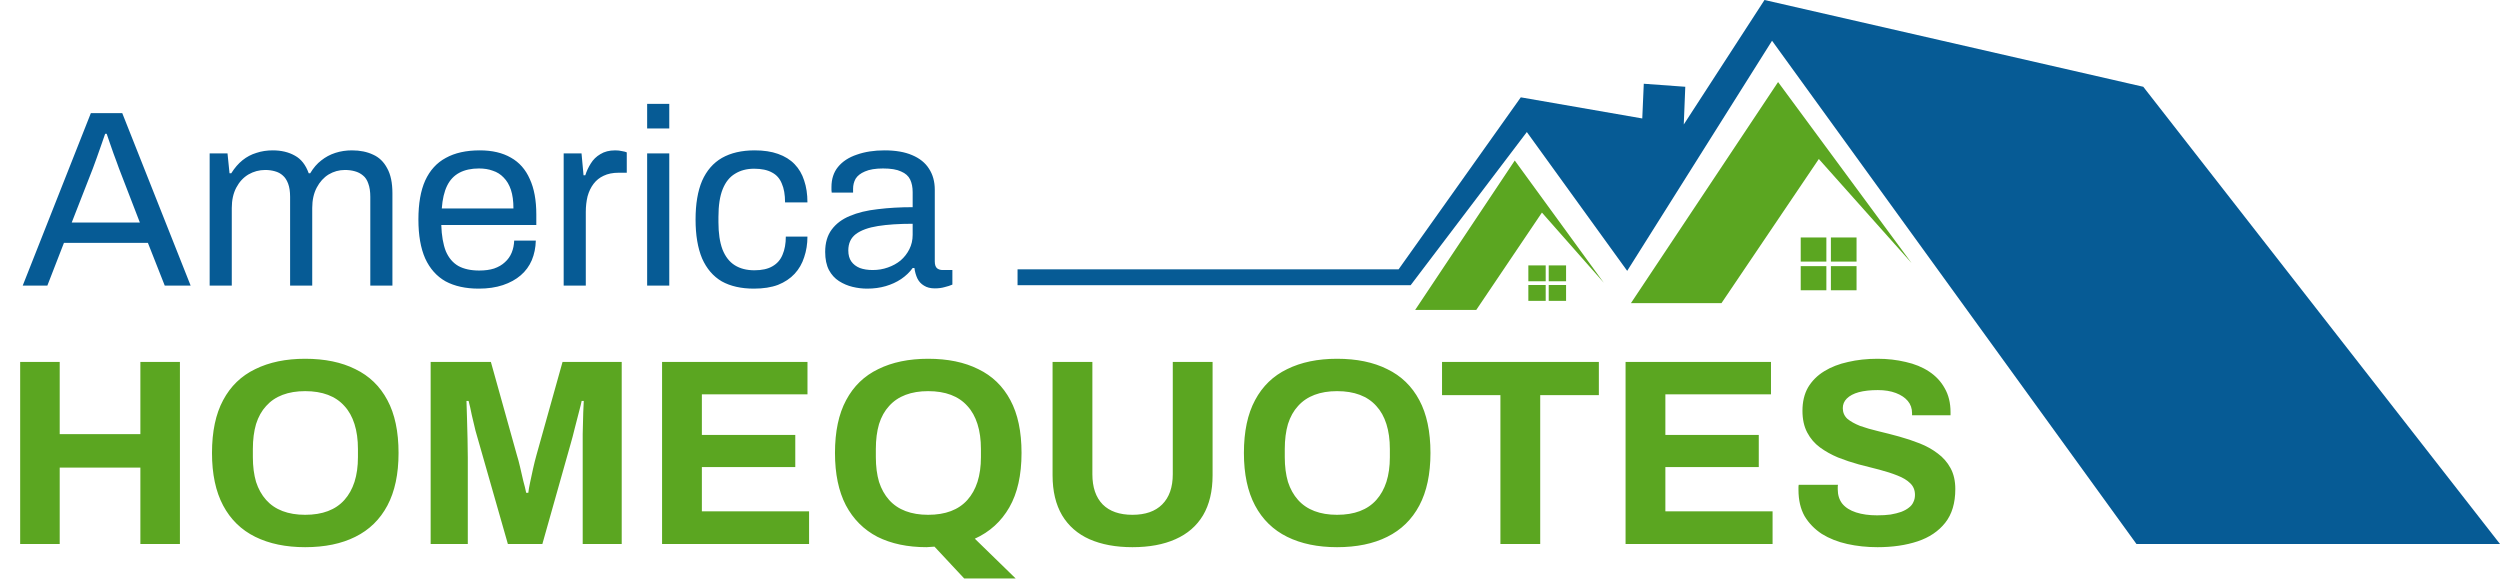 <svg width="358" height="83" viewBox="0 0 358 83" fill="none" xmlns="http://www.w3.org/2000/svg">
<path d="M3.252 40.9L13.008 16.204H17.508L27.3 40.9H23.592L21.18 34.78H9.156L6.78 40.9H3.252ZM10.272 31.864H20.028L17.04 24.124C16.968 23.908 16.86 23.608 16.716 23.224C16.572 22.84 16.416 22.42 16.248 21.964C16.08 21.484 15.912 21.004 15.744 20.524C15.576 20.02 15.42 19.564 15.276 19.156H15.06C14.892 19.636 14.7 20.188 14.484 20.812C14.268 21.436 14.052 22.048 13.836 22.648C13.62 23.224 13.44 23.716 13.296 24.124L10.272 31.864ZM30.023 40.9V21.964H32.579L32.867 24.808H33.119C33.599 24.04 34.139 23.416 34.739 22.936C35.339 22.456 35.999 22.108 36.719 21.892C37.439 21.652 38.219 21.532 39.059 21.532C40.283 21.532 41.339 21.784 42.227 22.288C43.115 22.768 43.775 23.608 44.207 24.808H44.423C44.879 24.04 45.407 23.428 46.007 22.972C46.607 22.492 47.279 22.132 48.023 21.892C48.767 21.652 49.559 21.532 50.399 21.532C51.551 21.532 52.559 21.736 53.423 22.144C54.287 22.528 54.959 23.176 55.439 24.088C55.943 24.976 56.195 26.176 56.195 27.688V40.9H53.027V28.192C53.027 27.424 52.931 26.788 52.739 26.284C52.571 25.78 52.319 25.396 51.983 25.132C51.647 24.844 51.251 24.64 50.795 24.52C50.363 24.4 49.895 24.34 49.391 24.34C48.551 24.34 47.771 24.556 47.051 24.988C46.355 25.42 45.791 26.044 45.359 26.86C44.927 27.676 44.711 28.648 44.711 29.776V40.9H41.543V28.192C41.543 27.424 41.447 26.788 41.255 26.284C41.063 25.78 40.811 25.396 40.499 25.132C40.187 24.844 39.803 24.64 39.347 24.52C38.915 24.4 38.459 24.34 37.979 24.34C37.115 24.34 36.311 24.556 35.567 24.988C34.847 25.42 34.271 26.044 33.839 26.86C33.407 27.676 33.191 28.648 33.191 29.776V40.9H30.023ZM68.556 41.332C66.684 41.332 65.1 40.984 63.804 40.288C62.532 39.568 61.56 38.476 60.888 37.012C60.24 35.548 59.916 33.688 59.916 31.432C59.916 29.152 60.24 27.292 60.888 25.852C61.56 24.388 62.544 23.308 63.84 22.612C65.136 21.892 66.756 21.532 68.7 21.532C70.476 21.532 71.964 21.88 73.164 22.576C74.364 23.248 75.264 24.268 75.864 25.636C76.488 26.98 76.8 28.672 76.8 30.712V32.224H63.192C63.24 33.736 63.456 34.984 63.84 35.968C64.248 36.928 64.848 37.636 65.64 38.092C66.432 38.524 67.428 38.74 68.628 38.74C69.444 38.74 70.152 38.644 70.752 38.452C71.376 38.236 71.892 37.936 72.3 37.552C72.732 37.168 73.056 36.712 73.272 36.184C73.488 35.656 73.608 35.08 73.632 34.456H76.728C76.704 35.464 76.512 36.4 76.152 37.264C75.792 38.104 75.264 38.824 74.568 39.424C73.872 40.024 73.02 40.492 72.012 40.828C71.004 41.164 69.852 41.332 68.556 41.332ZM63.264 29.848H73.524C73.524 28.792 73.404 27.904 73.164 27.184C72.924 26.464 72.576 25.876 72.12 25.42C71.688 24.964 71.172 24.64 70.572 24.448C69.996 24.232 69.336 24.124 68.592 24.124C67.488 24.124 66.552 24.328 65.784 24.736C65.016 25.144 64.428 25.768 64.02 26.608C63.612 27.448 63.36 28.528 63.264 29.848ZM80.718 40.9V21.964H83.274L83.562 25.096H83.814C84.006 24.496 84.27 23.932 84.606 23.404C84.942 22.852 85.398 22.408 85.974 22.072C86.55 21.712 87.258 21.532 88.098 21.532C88.458 21.532 88.782 21.568 89.07 21.64C89.382 21.688 89.61 21.748 89.754 21.82V24.736H88.566C87.75 24.736 87.042 24.88 86.442 25.168C85.866 25.432 85.386 25.816 85.002 26.32C84.618 26.824 84.33 27.424 84.138 28.12C83.97 28.816 83.886 29.56 83.886 30.352V40.9H80.718ZM92.671 18.4V14.872H95.84V18.4H92.671ZM92.671 40.9V21.964H95.84V40.9H92.671ZM107.957 41.332C106.133 41.332 104.597 40.984 103.349 40.288C102.125 39.568 101.189 38.476 100.541 37.012C99.917 35.524 99.605 33.664 99.605 31.432C99.605 29.2 99.917 27.352 100.541 25.888C101.189 24.424 102.137 23.332 103.385 22.612C104.657 21.892 106.217 21.532 108.065 21.532C109.361 21.532 110.477 21.7 111.413 22.036C112.373 22.372 113.165 22.864 113.789 23.512C114.413 24.16 114.869 24.94 115.157 25.852C115.469 26.764 115.625 27.808 115.625 28.984H112.421C112.421 27.88 112.265 26.98 111.953 26.284C111.665 25.564 111.197 25.036 110.549 24.7C109.901 24.34 109.049 24.16 107.993 24.16C106.937 24.16 106.025 24.4 105.257 24.88C104.489 25.336 103.901 26.068 103.493 27.076C103.085 28.084 102.881 29.416 102.881 31.072V31.828C102.881 33.388 103.073 34.684 103.457 35.716C103.865 36.748 104.453 37.504 105.221 37.984C105.989 38.464 106.925 38.704 108.029 38.704C109.109 38.704 109.973 38.512 110.621 38.128C111.293 37.744 111.773 37.192 112.061 36.472C112.373 35.752 112.529 34.888 112.529 33.88H115.625C115.625 34.936 115.469 35.92 115.157 36.832C114.869 37.744 114.413 38.536 113.789 39.208C113.165 39.88 112.373 40.408 111.413 40.792C110.453 41.152 109.301 41.332 107.957 41.332ZM124.177 41.332C123.481 41.332 122.785 41.248 122.089 41.08C121.393 40.912 120.745 40.636 120.145 40.252C119.545 39.868 119.065 39.34 118.705 38.668C118.345 37.972 118.165 37.108 118.165 36.076C118.165 34.78 118.477 33.712 119.101 32.872C119.725 32.032 120.589 31.384 121.693 30.928C122.821 30.448 124.153 30.124 125.689 29.956C127.225 29.764 128.893 29.668 130.693 29.668V27.508C130.693 26.812 130.573 26.212 130.333 25.708C130.093 25.204 129.661 24.82 129.037 24.556C128.437 24.268 127.573 24.124 126.445 24.124C125.365 24.124 124.501 24.268 123.853 24.556C123.229 24.82 122.785 25.168 122.521 25.6C122.281 26.032 122.161 26.512 122.161 27.04V27.58H119.101C119.077 27.46 119.065 27.34 119.065 27.22C119.065 27.1 119.065 26.956 119.065 26.788C119.065 25.636 119.377 24.676 120.001 23.908C120.649 23.116 121.549 22.528 122.701 22.144C123.853 21.736 125.173 21.532 126.661 21.532C128.245 21.532 129.565 21.76 130.621 22.216C131.701 22.672 132.505 23.32 133.033 24.16C133.585 25 133.861 26.008 133.861 27.184V37.444C133.861 37.9 133.969 38.224 134.185 38.416C134.401 38.584 134.665 38.668 134.977 38.668H136.381V40.756C136.045 40.9 135.673 41.02 135.265 41.116C134.857 41.236 134.389 41.296 133.861 41.296C133.237 41.296 132.721 41.164 132.313 40.9C131.905 40.66 131.593 40.324 131.377 39.892C131.161 39.436 131.017 38.932 130.945 38.38H130.693C130.261 38.98 129.709 39.508 129.037 39.964C128.389 40.396 127.657 40.732 126.841 40.972C126.025 41.212 125.137 41.332 124.177 41.332ZM124.969 38.668C125.737 38.668 126.457 38.548 127.129 38.308C127.825 38.068 128.437 37.732 128.965 37.3C129.493 36.844 129.913 36.304 130.225 35.68C130.537 35.056 130.693 34.372 130.693 33.628V32.044C128.749 32.044 127.093 32.152 125.725 32.368C124.357 32.584 123.301 32.968 122.557 33.52C121.837 34.072 121.477 34.852 121.477 35.86C121.477 36.508 121.621 37.036 121.909 37.444C122.197 37.852 122.605 38.164 123.133 38.38C123.661 38.572 124.273 38.668 124.969 38.668Z" fill="#065B95"/>
<path d="M2.888 77.9V51.832H8.55V62.168H20.102V51.832H25.764V77.9H20.102V66.956H8.55V77.9H2.888ZM43.696 78.356C40.935 78.356 38.554 77.862 36.552 76.874C34.551 75.886 33.018 74.391 31.954 72.39C30.89 70.389 30.358 67.881 30.358 64.866C30.358 61.801 30.89 59.28 31.954 57.304C33.018 55.303 34.551 53.821 36.552 52.858C38.554 51.87 40.935 51.376 43.696 51.376C46.508 51.376 48.902 51.87 50.878 52.858C52.88 53.821 54.412 55.303 55.476 57.304C56.54 59.28 57.072 61.801 57.072 64.866C57.072 67.881 56.54 70.389 55.476 72.39C54.412 74.391 52.88 75.886 50.878 76.874C48.902 77.862 46.508 78.356 43.696 78.356ZM43.696 73.72C44.938 73.72 46.027 73.543 46.964 73.188C47.902 72.833 48.687 72.301 49.32 71.592C49.954 70.883 50.435 70.021 50.764 69.008C51.094 67.969 51.258 66.791 51.258 65.474V64.296C51.258 62.953 51.094 61.763 50.764 60.724C50.435 59.685 49.954 58.824 49.32 58.14C48.687 57.431 47.902 56.899 46.964 56.544C46.027 56.189 44.938 56.012 43.696 56.012C42.48 56.012 41.404 56.189 40.466 56.544C39.529 56.899 38.744 57.431 38.11 58.14C37.477 58.824 36.996 59.685 36.666 60.724C36.362 61.763 36.21 62.953 36.21 64.296V65.474C36.21 66.791 36.362 67.969 36.666 69.008C36.996 70.021 37.477 70.883 38.11 71.592C38.744 72.301 39.529 72.833 40.466 73.188C41.404 73.543 42.48 73.72 43.696 73.72ZM61.669 77.9V51.832H70.295L74.019 65.17C74.171 65.651 74.323 66.221 74.475 66.88C74.627 67.539 74.779 68.197 74.931 68.856C75.109 69.489 75.248 70.059 75.349 70.566H75.653C75.704 70.135 75.793 69.629 75.919 69.046C76.046 68.438 76.185 67.792 76.337 67.108C76.489 66.424 76.654 65.765 76.831 65.132L80.555 51.832H89.029V77.9H83.443V65.55C83.443 64.41 83.443 63.27 83.443 62.13C83.469 60.965 83.494 59.951 83.519 59.09C83.57 58.229 83.595 57.671 83.595 57.418H83.291C83.241 57.697 83.114 58.216 82.911 58.976C82.734 59.711 82.531 60.496 82.303 61.332C82.101 62.168 81.911 62.89 81.733 63.498L77.667 77.9H72.727L68.623 63.536C68.471 63.004 68.294 62.383 68.091 61.674C67.914 60.939 67.737 60.192 67.559 59.432C67.407 58.647 67.255 57.975 67.103 57.418H66.799C66.825 58.102 66.85 58.925 66.875 59.888C66.901 60.825 66.926 61.801 66.951 62.814C66.977 63.802 66.989 64.714 66.989 65.55V77.9H61.669ZM94.808 77.9V51.832H115.632V56.468H100.508V62.282H113.884V66.88H100.508V73.226H115.86V77.9H94.808ZM138.075 82.84L133.819 78.28C133.642 78.305 133.452 78.318 133.249 78.318C133.047 78.343 132.857 78.356 132.679 78.356C129.969 78.356 127.625 77.862 125.649 76.874C123.699 75.861 122.191 74.353 121.127 72.352C120.089 70.351 119.569 67.855 119.569 64.866C119.569 61.801 120.101 59.28 121.165 57.304C122.229 55.303 123.762 53.821 125.763 52.858C127.765 51.87 130.146 51.376 132.907 51.376C135.719 51.376 138.113 51.87 140.089 52.858C142.091 53.821 143.623 55.303 144.687 57.304C145.751 59.28 146.283 61.801 146.283 64.866C146.283 68.033 145.701 70.629 144.535 72.656C143.37 74.683 141.723 76.177 139.595 77.14L145.447 82.84H138.075ZM132.907 73.72C134.149 73.72 135.238 73.543 136.175 73.188C137.113 72.833 137.898 72.301 138.531 71.592C139.165 70.883 139.646 70.021 139.975 69.008C140.305 67.969 140.469 66.791 140.469 65.474V64.296C140.469 62.953 140.305 61.763 139.975 60.724C139.646 59.685 139.165 58.824 138.531 58.14C137.898 57.431 137.113 56.899 136.175 56.544C135.238 56.189 134.149 56.012 132.907 56.012C131.691 56.012 130.615 56.189 129.677 56.544C128.74 56.899 127.955 57.431 127.321 58.14C126.688 58.824 126.207 59.685 125.877 60.724C125.573 61.763 125.421 62.953 125.421 64.296V65.474C125.421 66.791 125.573 67.969 125.877 69.008C126.207 70.021 126.688 70.883 127.321 71.592C127.955 72.301 128.74 72.833 129.677 73.188C130.615 73.543 131.691 73.72 132.907 73.72ZM162.166 78.356C159.785 78.356 157.733 77.976 156.01 77.216C154.313 76.456 153.008 75.316 152.096 73.796C151.184 72.251 150.728 70.338 150.728 68.058V51.832H156.428V67.906C156.428 69.781 156.922 71.225 157.91 72.238C158.898 73.226 160.317 73.72 162.166 73.72C164.016 73.72 165.434 73.226 166.422 72.238C167.436 71.225 167.942 69.781 167.942 67.906V51.832H173.642V68.058C173.642 70.338 173.186 72.251 172.274 73.796C171.362 75.316 170.045 76.456 168.322 77.216C166.625 77.976 164.573 78.356 162.166 78.356ZM191.466 78.356C188.705 78.356 186.323 77.862 184.322 76.874C182.321 75.886 180.788 74.391 179.724 72.39C178.66 70.389 178.128 67.881 178.128 64.866C178.128 61.801 178.66 59.28 179.724 57.304C180.788 55.303 182.321 53.821 184.322 52.858C186.323 51.87 188.705 51.376 191.466 51.376C194.278 51.376 196.672 51.87 198.648 52.858C200.649 53.821 202.182 55.303 203.246 57.304C204.31 59.28 204.842 61.801 204.842 64.866C204.842 67.881 204.31 70.389 203.246 72.39C202.182 74.391 200.649 75.886 198.648 76.874C196.672 77.862 194.278 78.356 191.466 78.356ZM191.466 73.72C192.707 73.72 193.797 73.543 194.734 73.188C195.671 72.833 196.457 72.301 197.09 71.592C197.723 70.883 198.205 70.021 198.534 69.008C198.863 67.969 199.028 66.791 199.028 65.474V64.296C199.028 62.953 198.863 61.763 198.534 60.724C198.205 59.685 197.723 58.824 197.09 58.14C196.457 57.431 195.671 56.899 194.734 56.544C193.797 56.189 192.707 56.012 191.466 56.012C190.25 56.012 189.173 56.189 188.236 56.544C187.299 56.899 186.513 57.431 185.88 58.14C185.247 58.824 184.765 59.685 184.436 60.724C184.132 61.763 183.98 62.953 183.98 64.296V65.474C183.98 66.791 184.132 67.969 184.436 69.008C184.765 70.021 185.247 70.883 185.88 71.592C186.513 72.301 187.299 72.833 188.236 73.188C189.173 73.543 190.25 73.72 191.466 73.72ZM214.859 77.9V56.582H206.499V51.832H228.957V56.582H220.559V77.9H214.859ZM232.781 77.9V51.832H253.605V56.468H238.481V62.282H251.857V66.88H238.481V73.226H253.833V77.9H232.781ZM268.866 78.356C267.346 78.356 265.902 78.204 264.534 77.9C263.166 77.596 261.95 77.115 260.886 76.456C259.847 75.772 259.024 74.923 258.416 73.91C257.833 72.871 257.542 71.617 257.542 70.148C257.542 70.021 257.542 69.895 257.542 69.768C257.542 69.616 257.555 69.502 257.58 69.426H263.204C263.179 69.502 263.166 69.603 263.166 69.73C263.166 69.857 263.166 69.971 263.166 70.072C263.166 70.883 263.381 71.567 263.812 72.124C264.268 72.681 264.927 73.099 265.788 73.378C266.649 73.657 267.65 73.796 268.79 73.796C269.525 73.796 270.171 73.758 270.728 73.682C271.311 73.581 271.817 73.454 272.248 73.302C272.704 73.125 273.071 72.922 273.35 72.694C273.654 72.466 273.869 72.2 273.996 71.896C274.148 71.592 274.224 71.25 274.224 70.87C274.224 70.186 273.996 69.629 273.54 69.198C273.109 68.767 272.501 68.4 271.716 68.096C270.956 67.792 270.095 67.513 269.132 67.26C268.169 67.007 267.181 66.753 266.168 66.5C265.155 66.221 264.167 65.892 263.204 65.512C262.241 65.107 261.38 64.625 260.62 64.068C259.86 63.511 259.252 62.801 258.796 61.94C258.34 61.079 258.112 60.04 258.112 58.824C258.112 57.532 258.378 56.417 258.91 55.48C259.467 54.543 260.24 53.77 261.228 53.162C262.216 52.554 263.356 52.111 264.648 51.832C265.94 51.528 267.346 51.376 268.866 51.376C270.285 51.376 271.627 51.528 272.894 51.832C274.161 52.111 275.275 52.567 276.238 53.2C277.201 53.833 277.948 54.631 278.48 55.594C279.037 56.557 279.316 57.697 279.316 59.014V59.47H273.806V59.166C273.806 58.482 273.603 57.899 273.198 57.418C272.793 56.937 272.223 56.557 271.488 56.278C270.753 55.999 269.892 55.86 268.904 55.86C267.84 55.86 266.928 55.961 266.168 56.164C265.433 56.367 264.863 56.671 264.458 57.076C264.078 57.456 263.888 57.912 263.888 58.444C263.888 59.052 264.103 59.559 264.534 59.964C264.99 60.344 265.598 60.686 266.358 60.99C267.143 61.269 268.017 61.522 268.98 61.75C269.943 61.978 270.931 62.231 271.944 62.51C272.957 62.789 273.945 63.118 274.908 63.498C275.871 63.878 276.732 64.359 277.492 64.942C278.252 65.499 278.86 66.196 279.316 67.032C279.772 67.868 280 68.869 280 70.034C280 72.035 279.519 73.644 278.556 74.86C277.593 76.076 276.276 76.963 274.604 77.52C272.932 78.077 271.019 78.356 268.866 78.356Z" fill="#5BA621"/>
<path fill-rule="evenodd" clip-rule="evenodd" d="M306.915 12.425L252.677 0L241.116 17.827L241.332 12.425L235.389 11.993L235.173 16.963L217.778 13.938L200.275 38.572H145.713V40.841H202.004L218.643 18.908L233.013 38.788L253.757 5.834L305.942 77.9H358L306.915 12.425Z" fill="#065B95"/>
<path fill-rule="evenodd" clip-rule="evenodd" d="M273.745 37.68L254.621 11.749L233.553 43.406H246.518L260.456 22.77L273.745 37.68ZM262.184 37.464H265.858V34.006H262.184V37.464ZM257.863 37.464H261.536V34.006H257.863V37.464ZM262.184 41.569H265.858V38.112H262.184V41.569ZM257.863 41.569H261.536V38.112H257.863V41.569ZM202.652 44.379H211.403L220.803 30.441L229.663 40.489L216.914 22.986L202.652 44.379ZM221.776 40.273H224.261V38.004H221.776V40.273ZM218.859 40.273H221.344V38.004H218.859V40.273ZM221.776 43.082H224.261V40.813H221.776V43.082ZM218.859 43.082H221.344V40.813H218.859V43.082Z" fill="#5BA621"/>
</svg>
